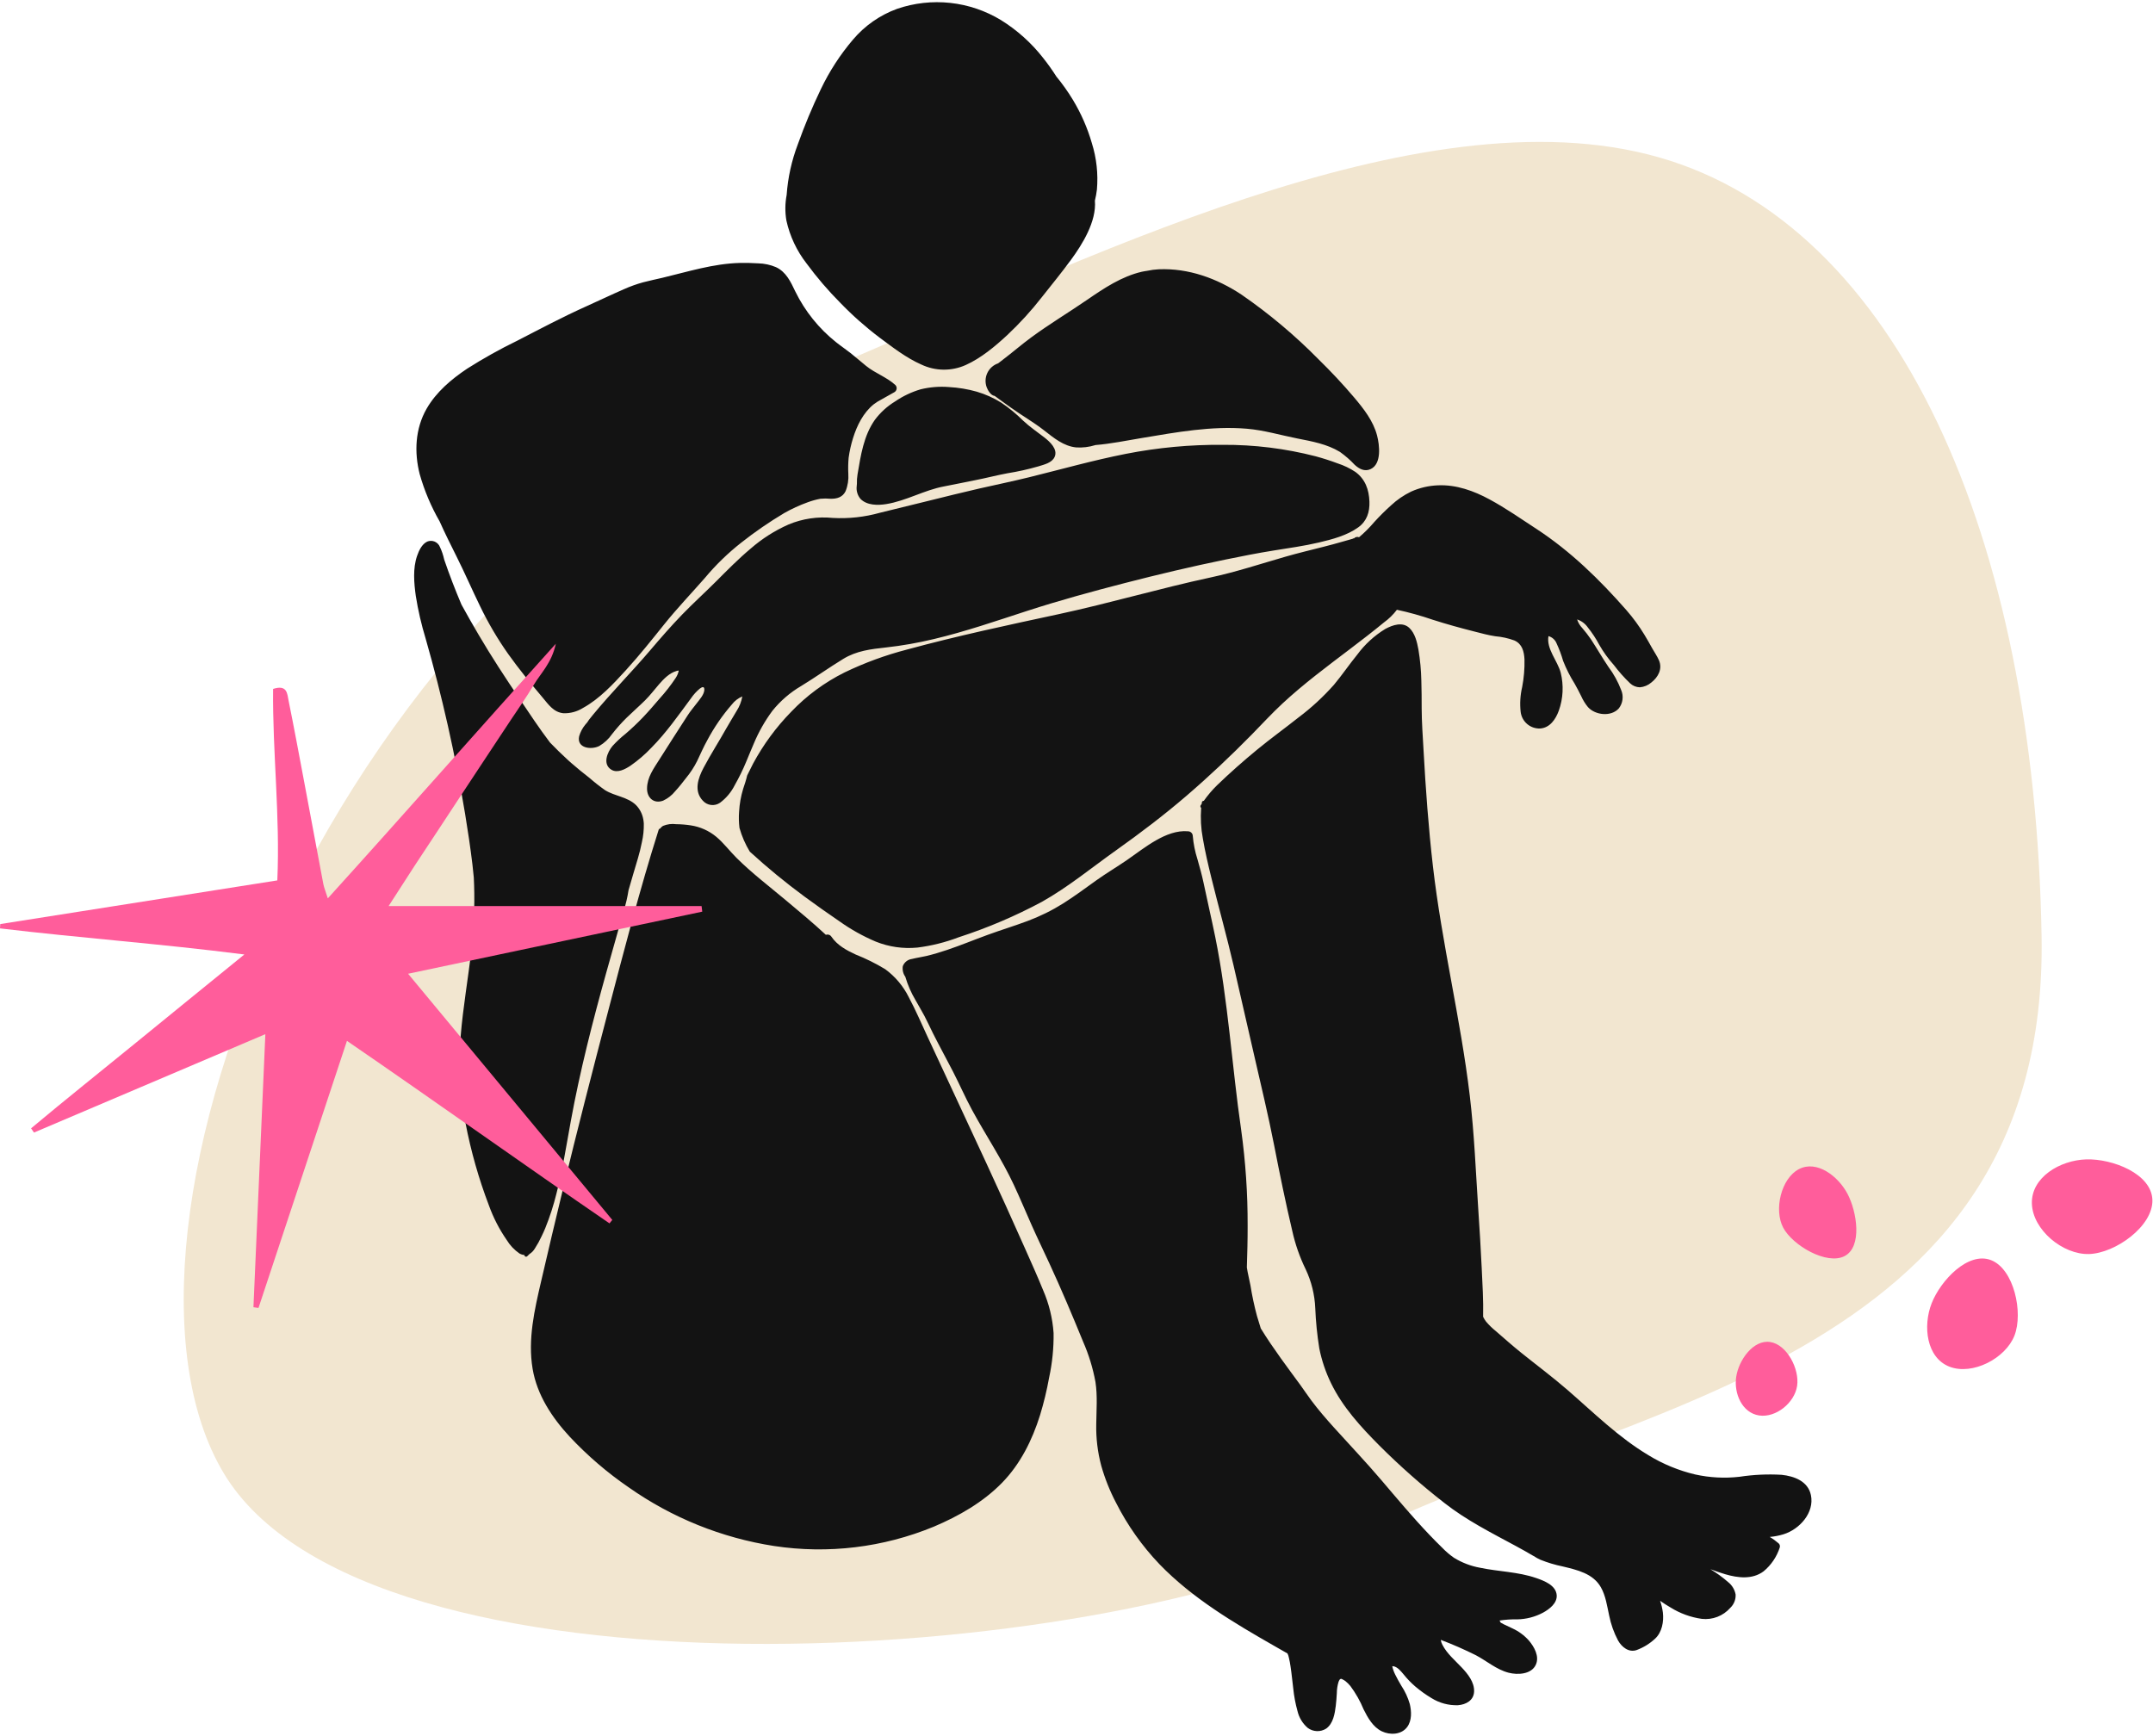 <?xml version="1.0" encoding="UTF-8"?> <svg xmlns="http://www.w3.org/2000/svg" width="547" height="441" viewBox="0 0 547 441" fill="none"> <g clip-path="url(#clip0_2333_7194)"> <path fill-rule="evenodd" clip-rule="evenodd" d="M518.693 237.894C520.545 346.95 411.693 356.594 344.933 390.328C278.173 424.062 93.165 434.851 56.855 374.347C20.545 313.843 83.664 146.889 210.097 93.76C273.314 67.195 360.454 22.626 421.368 39.947C482.282 57.268 516.97 136.482 518.693 237.894Z" fill="#F2E6D0"></path> <path fill-rule="evenodd" clip-rule="evenodd" d="M262.038 85.7C259.548 87.529 257.222 89.559 254.759 91.422C254.383 91.706 253.988 92.007 253.591 92.322C252.994 92.525 252.444 92.844 251.974 93.263C251.503 93.681 251.121 94.19 250.851 94.759C250.58 95.328 250.427 95.945 250.399 96.575C250.372 97.204 250.471 97.832 250.691 98.422C250.991 99.216 251.754 100.498 252.711 100.594C254.046 101.594 255.411 102.549 256.761 103.524C259.534 105.524 262.529 107.224 265.228 109.324C267.696 111.244 270.209 113.377 273.451 113.688C275.082 113.786 276.717 113.586 278.277 113.097L278.323 113.082C282.254 112.767 286.201 111.943 290.073 111.299C298.896 109.832 307.798 108.175 316.78 108.934C321.153 109.303 325.313 110.565 329.599 111.411C333.32 112.145 337.14 112.822 340.426 114.822C341.789 115.791 343.051 116.894 344.193 118.115C345.322 119.144 346.693 119.897 348.213 119.198C351.072 117.879 350.498 113.098 349.865 110.662C348.905 106.962 346.465 103.862 344.041 100.993C341.178 97.612 338.141 94.38 334.974 91.278C328.989 85.204 322.443 79.709 315.425 74.865C309.184 70.734 301.971 68.106 294.399 68.422C293.4 68.471 292.406 68.603 291.429 68.816C290.987 68.885 290.546 68.946 290.103 69.048C284.985 70.228 280.497 73.228 276.234 76.159C271.54 79.386 266.636 82.321 262.038 85.7ZM225.144 128.086C230.228 127.275 234.824 124.518 239.881 123.586C242.563 123.086 245.23 122.501 247.908 121.981C250.586 121.461 253.245 120.756 255.938 120.255C258.603 119.833 261.239 119.246 263.832 118.496C265.278 118.035 267.285 117.613 267.952 116.075C268.801 114.122 266.729 112.24 265.352 111.165C263.542 109.748 261.669 108.507 259.985 106.928C258.283 105.224 256.421 103.687 254.425 102.34C252.471 101.115 250.357 100.164 248.144 99.516C245.842 98.868 243.475 98.475 241.087 98.346C238.676 98.151 236.25 98.346 233.902 98.922C231.59 99.604 229.399 100.644 227.41 102.004C225.423 103.216 223.685 104.793 222.288 106.653C219.416 110.713 218.682 115.743 217.87 120.526C217.737 121.319 217.683 122.123 217.709 122.926C217.697 123.126 217.662 123.326 217.659 123.532C217.588 124.108 217.637 124.691 217.803 125.247C217.968 125.802 218.246 126.317 218.62 126.76C220.249 128.436 223.01 128.427 225.144 128.086ZM111.683 132.458C113.038 135.5 114.532 138.482 116.022 141.458C118.102 145.611 119.944 149.875 121.982 154.048C124.018 158.27 126.397 162.317 129.097 166.148C131.824 169.979 134.805 173.622 137.838 177.214C139.353 179.014 140.638 180.975 143.149 181.228C144.895 181.285 146.618 180.82 148.099 179.893C152.328 177.574 155.799 173.818 159.013 170.293C162.413 166.563 165.562 162.622 168.713 158.688C171.997 154.588 175.621 150.805 179.08 146.858C181.836 143.555 184.93 140.549 188.313 137.89C191.784 135.151 195.429 132.641 199.227 130.376C201.135 129.293 203.132 128.374 205.196 127.629C206.246 127.238 207.328 126.937 208.43 126.729C209.287 126.646 210.151 126.646 211.008 126.729C212.619 126.769 214.078 126.349 214.827 124.814C215.395 123.409 215.634 121.892 215.527 120.379C215.458 119.023 215.485 117.663 215.609 116.31C215.84 114.624 216.212 112.959 216.72 111.334C217.72 108.125 219.32 104.864 221.997 102.716C222.636 102.232 223.318 101.806 224.034 101.445C225.114 100.86 226.177 100.245 227.244 99.64C227.395 99.55 227.524 99.427 227.62 99.279C227.717 99.132 227.779 98.965 227.801 98.79C227.824 98.616 227.806 98.438 227.75 98.271C227.694 98.104 227.601 97.952 227.478 97.826C225.278 95.819 222.369 94.854 220.056 92.986C218.72 91.908 217.435 90.77 216.088 89.705C214.893 88.762 213.625 87.919 212.437 86.967C208.057 83.486 204.509 79.072 202.051 74.046C200.897 71.623 199.724 69.07 197.139 67.878C195.715 67.276 194.19 66.948 192.645 66.913C191.104 66.826 189.545 66.77 188.002 66.808C181.23 66.976 174.815 69.029 168.288 70.585C166.646 70.977 164.988 71.305 163.358 71.741C161.71 72.199 160.098 72.778 158.537 73.475C155.325 74.875 152.161 76.394 148.966 77.829C143.016 80.5 137.266 83.55 131.476 86.537C127.082 88.672 122.812 91.054 118.688 93.671C114.664 96.362 110.813 99.619 108.379 103.865C105.479 108.931 105.209 114.922 106.634 120.494C107.821 124.674 109.517 128.692 111.683 132.458ZM184.522 185.087C182.648 188.437 180.569 191.655 178.77 195.05C177.37 197.685 176.201 200.993 178.582 203.465C179.121 204.061 179.858 204.442 180.656 204.536C181.455 204.631 182.26 204.433 182.924 203.979C184.505 202.799 185.789 201.264 186.673 199.499C187.761 197.586 188.729 195.607 189.573 193.573C189.936 192.724 190.289 191.872 190.634 191.016C191.02 190.066 191.141 189.767 191.534 188.888C192.762 185.952 194.34 183.174 196.234 180.616C198.264 178.09 200.738 175.955 203.534 174.316C207.167 172.101 210.634 169.623 214.262 167.407C217.599 165.37 221.262 164.927 225.069 164.517C229.186 164.06 233.27 163.343 237.297 162.371C245.343 160.461 253.164 157.751 261.022 155.203C269.157 152.565 277.402 150.311 285.682 148.172C294.173 145.979 302.708 143.953 311.3 142.189C315.383 141.349 319.478 140.538 323.6 139.879C327.43 139.265 331.28 138.736 335.06 137.848C338.426 137.058 342.233 136.057 345.073 134.001C347.29 132.401 348.019 130.09 347.921 127.432C347.809 124.415 346.87 121.756 344.368 119.919C342.967 118.989 341.445 118.256 339.844 117.739C338.02 117.053 336.161 116.46 334.281 115.947C326.569 113.96 318.633 112.978 310.669 113.026C302.408 112.958 294.162 113.725 286.056 115.316C277.768 116.949 269.634 119.249 261.437 121.271C257.243 122.306 253.015 123.171 248.804 124.131C244.523 125.107 240.266 126.182 236.004 127.231C231.861 128.255 227.716 129.273 223.57 130.285C219.675 131.38 215.627 131.825 211.588 131.602C207.754 131.211 203.883 131.785 200.329 133.273C196.833 134.82 193.59 136.886 190.711 139.4C187.625 141.985 184.8 144.857 181.961 147.7C179.094 150.575 176.073 153.294 173.254 156.214C170.454 159.114 167.812 162.154 165.202 165.221C160.475 170.776 155.317 175.969 150.679 181.592C150.326 182.02 149.979 182.452 149.636 182.892C149.374 183.342 149.059 183.758 148.698 184.131C147.988 184.995 147.459 185.993 147.143 187.065C146.46 190.105 150.188 190.594 152.25 189.555C153.537 188.795 154.645 187.765 155.497 186.535C156.628 185.08 157.853 183.701 159.165 182.405C160.717 180.89 162.355 179.466 163.897 177.942C165.181 176.672 166.257 175.224 167.442 173.866C168.627 172.508 170.076 170.996 171.876 170.494C172.051 170.429 172.235 170.392 172.422 170.386C172.429 170.439 172.426 170.491 172.413 170.542C172.268 171.161 172.013 171.749 171.66 172.277C170.448 174.097 169.103 175.823 167.634 177.441C166.218 179.085 164.814 180.741 163.31 182.311C161.917 183.762 160.452 185.15 158.924 186.459C157.75 187.392 156.653 188.416 155.641 189.521C154.302 191.1 153.007 194.176 155.341 195.584C156.89 196.517 158.841 195.441 160.16 194.573C162.089 193.236 163.874 191.703 165.488 189.998C169.288 186.157 172.358 181.753 175.562 177.425C176.188 176.507 176.939 175.681 177.792 174.968C178.405 174.502 179.03 174.309 178.941 175.378C178.841 176.561 177.678 177.813 177.002 178.713C176.241 179.726 175.402 180.684 174.72 181.753C172.32 185.498 169.882 189.22 167.52 192.989C166.071 195.301 164.426 197.481 164.39 200.318C164.36 202.679 166.083 204.318 168.473 203.44C169.675 202.883 170.732 202.054 171.56 201.019C172.56 199.938 173.46 198.772 174.36 197.613C175.425 196.316 176.344 194.905 177.101 193.406C177.965 191.601 178.743 189.781 179.724 188.033C181.449 184.797 183.534 181.766 185.941 178.998C186.633 178.099 187.547 177.395 188.595 176.957C188.367 178.271 187.875 179.524 187.149 180.642C186.293 182.138 185.359 183.582 184.522 185.087ZM345.292 136.505C345.054 136.407 344.789 136.391 344.541 136.461C344.293 136.531 344.076 136.683 343.925 136.891C344.139 136.6 343.875 136.822 343.67 136.891C343.403 136.991 343.125 137.055 342.851 137.129C342.234 137.295 341.62 137.473 341.006 137.652C339.411 138.117 337.806 138.542 336.194 138.952C333.027 139.761 329.846 140.514 326.705 141.417C320.349 143.244 314.076 145.326 307.605 146.717C294.658 149.5 281.95 153.261 269.005 156.047C256.1 158.823 243.142 161.577 230.405 165.053C224.959 166.466 219.665 168.407 214.597 170.848C209.514 173.373 204.911 176.766 200.997 180.874C197.182 184.779 193.934 189.198 191.346 194.003C190.824 195.003 190.33 196.022 189.828 197.035C189.571 198.195 189.175 199.32 188.802 200.462C188.229 202.349 187.884 204.298 187.774 206.267C187.674 207.634 187.708 209.007 187.874 210.367C188.472 212.485 189.354 214.512 190.496 216.392C194.932 220.449 199.579 224.267 204.419 227.831C207.323 229.965 210.265 232.046 213.247 234.076C216.139 236.139 219.249 237.878 222.521 239.263C225.869 240.604 229.49 241.12 233.08 240.769C236.668 240.319 240.19 239.44 243.57 238.151C250.872 235.783 257.948 232.768 264.715 229.143C271.407 225.375 277.333 220.476 283.573 216.043C289.734 211.664 295.731 207.114 301.465 202.187C307.199 197.26 312.716 192.05 318.021 186.651C320.621 184 323.133 181.256 325.86 178.726C328.548 176.232 331.371 173.886 334.247 171.612C339.997 167.067 345.97 162.812 351.625 158.145C352.871 157.244 353.976 156.162 354.903 154.934C357.99 155.598 361.034 156.446 364.02 157.474C367.52 158.595 371.042 159.563 374.602 160.466C376.355 160.91 378.102 161.399 379.895 161.666C381.558 161.803 383.194 162.164 384.76 162.739C386.73 163.618 387.21 165.532 387.316 167.539C387.372 169.898 387.174 172.257 386.727 174.573C386.24 176.636 386.11 178.767 386.344 180.873C386.483 182.064 387.064 183.159 387.971 183.943C388.878 184.727 390.046 185.142 391.244 185.107C393.772 184.964 395.244 182.753 396.033 180.587C397.146 177.478 397.313 174.109 396.513 170.904C395.713 167.891 392.832 164.875 393.413 161.631C393.88 161.761 394.311 161.997 394.67 162.323C395.03 162.648 395.308 163.053 395.483 163.505C396.144 164.93 396.694 166.403 397.128 167.912C397.916 169.923 398.892 171.855 400.042 173.683C400.642 174.728 401.183 175.783 401.718 176.864C402.167 177.88 402.753 178.829 403.459 179.686C405.315 181.735 409.325 182.178 411.273 180.009C411.783 179.358 412.109 178.582 412.217 177.762C412.325 176.942 412.212 176.108 411.889 175.346C411.081 173.227 409.981 171.23 408.619 169.416C407.077 167.139 405.724 164.752 404.213 162.456C403.531 161.461 402.794 160.504 402.005 159.59C401.403 158.968 400.952 158.215 400.688 157.39C401.799 157.758 402.759 158.478 403.424 159.441C404.518 160.804 405.481 162.267 406.299 163.81C407.353 165.661 408.602 167.394 410.023 168.98C411.272 170.634 412.651 172.185 414.146 173.62C414.822 174.255 415.709 174.618 416.637 174.637C417.707 174.546 418.721 174.121 419.537 173.423C421.293 172.054 422.424 169.952 421.479 167.77C421.014 166.697 420.316 165.718 419.748 164.696C419.111 163.547 418.468 162.396 417.783 161.277C416.433 159.057 414.894 156.957 413.183 155.001C406.423 147.293 399.026 140.066 390.413 134.429C386.486 131.858 382.583 129.137 378.453 126.898C374.431 124.718 370.002 123.118 365.362 123.314C363.002 123.4 360.68 123.94 358.525 124.906C356.643 125.816 354.91 127.005 353.384 128.433C351.891 129.775 350.467 131.193 349.119 132.679C347.949 134.058 346.668 135.338 345.287 136.505H345.292ZM204.933 66.961C207.521 70.476 210.364 73.796 213.44 76.893C216.561 80.129 219.932 83.114 223.522 85.821C226.822 88.273 230.264 90.948 234.045 92.611C235.807 93.453 237.731 93.901 239.684 93.925C241.636 93.948 243.571 93.547 245.353 92.749C249.253 90.994 252.794 88.028 255.908 85.142C259.093 82.149 262.042 78.914 264.728 75.465C267.202 72.334 269.741 69.234 272.101 66.015C274.971 62.102 278.621 56.269 278.175 50.972C278.403 50.05 278.574 49.115 278.687 48.172C279.033 44.185 278.594 40.169 277.395 36.35C276.279 32.497 274.662 28.807 272.587 25.373C271.33 23.294 269.923 21.31 268.377 19.436C267.332 17.785 266.197 16.192 264.977 14.665C262.011 10.882 258.405 7.648 254.322 5.111C250.399 2.725 245.999 1.231 241.434 0.737C236.869 0.242 232.251 0.759 227.908 2.25C223.557 3.838 219.697 6.533 216.708 10.07C213.455 13.894 210.712 18.124 208.548 22.654C206.351 27.228 204.396 31.914 202.692 36.692C201.126 40.809 200.172 45.133 199.861 49.526C199.447 51.675 199.424 53.882 199.795 56.038C200.672 60.017 202.427 63.749 204.933 66.961ZM390.279 400.961C385.667 399.361 380.706 399.343 375.962 398.336C373.632 397.908 371.403 397.05 369.387 395.806C368.311 395.051 367.31 394.194 366.399 393.246C365.301 392.18 364.224 391.092 363.17 389.982C358.907 385.512 354.943 380.773 350.943 376.072C347.038 371.482 342.889 367.132 338.855 362.658C336.867 360.453 334.925 358.199 333.145 355.821C332.192 354.548 331.323 353.216 330.386 351.932C328.749 349.689 327.086 347.468 325.47 345.209C323.68 342.702 321.926 340.161 320.318 337.532C319.977 336.474 319.656 335.41 319.347 334.358C318.66 331.799 318.108 329.205 317.692 326.587C317.419 325.114 317.007 323.587 316.78 322.052C316.892 318.49 316.992 314.937 316.98 311.372C317.002 303.267 316.455 295.169 315.342 287.14C312.967 270.812 312.042 254.281 308.752 238.087C307.819 233.493 306.745 228.928 305.787 224.34C305.361 222.301 304.794 220.313 304.225 218.31C303.609 216.393 303.213 214.411 303.042 212.404C303.033 212.094 302.905 211.8 302.685 211.58C302.466 211.361 302.171 211.234 301.861 211.225C298.978 210.964 296.171 212.119 293.715 213.514C291.164 214.964 288.848 216.775 286.442 218.443C283.847 220.243 281.125 221.837 278.552 223.674C275.789 225.647 273.068 227.684 270.197 229.5C267.305 231.32 264.235 232.838 261.033 234.03C257.703 235.279 254.296 236.306 250.956 237.53C247.509 238.787 244.117 240.191 240.638 241.363C238.883 241.956 237.107 242.492 235.303 242.918C234.103 243.201 232.879 243.359 231.689 243.664C231.172 243.729 230.682 243.934 230.274 244.257C229.865 244.58 229.552 245.009 229.369 245.496C229.221 246.444 229.45 247.411 230.008 248.191C230.623 250.275 231.497 252.274 232.608 254.14C233.353 255.477 234.146 256.787 234.866 258.14C235.63 259.573 236.287 261.06 237.015 262.511C238.673 265.818 240.469 269.054 242.157 272.346C243.801 275.551 245.236 278.852 246.957 282.022C250.432 288.438 254.516 294.486 257.602 301.112C259.154 304.444 260.572 307.835 262.061 311.194C263.527 314.503 265.109 317.759 266.626 321.044C269.644 327.575 272.443 334.212 275.162 340.872C276.612 344.164 277.671 347.614 278.318 351.151C278.861 354.679 278.56 358.284 278.518 361.835C278.44 365.401 278.865 368.959 279.782 372.405C280.706 375.667 281.965 378.824 283.539 381.826C286.436 387.551 290.159 392.818 294.589 397.458C302.954 406.108 313.436 412.321 323.811 418.248L327.102 420.127C327.267 420.457 327.385 420.808 327.451 421.17C327.63 421.907 327.772 422.652 327.876 423.402C328.157 425.202 328.328 427.142 328.567 429.016C328.762 430.959 329.124 432.881 329.647 434.762C330.037 436.426 330.945 437.922 332.241 439.035C332.913 439.541 333.723 439.829 334.563 439.861C335.402 439.894 336.232 439.669 336.941 439.216C338.731 437.93 339.128 435.424 339.378 433.392C339.51 432.328 339.578 431.258 339.641 430.192C339.649 429.244 339.79 428.302 340.06 427.392C340.127 427.188 340.222 426.994 340.341 426.814C340.373 426.738 340.431 426.676 340.506 426.639C340.525 426.625 340.736 426.569 340.606 426.592C340.672 426.569 340.742 426.563 340.811 426.576C340.879 426.588 340.943 426.619 340.997 426.663C341.281 426.798 341.552 426.958 341.808 427.14C342.273 427.515 342.699 427.935 343.079 428.395C344.445 430.228 345.576 432.225 346.444 434.34C347.495 436.454 348.835 438.831 351.056 439.903C353.151 440.915 356.056 440.803 357.523 438.803C358.729 437.164 358.623 434.864 358.18 432.98C357.698 431.308 356.96 429.719 355.994 428.271C355.467 427.371 354.949 426.471 354.494 425.538C354.317 425.187 354.161 424.826 354.026 424.457C353.955 424.257 353.89 424.065 353.837 423.865C353.808 423.755 353.783 423.645 353.76 423.534C353.76 423.514 353.76 423.519 353.754 423.507C353.748 423.495 353.754 423.489 353.747 423.44C353.745 423.415 353.745 423.39 353.747 423.364C353.826 423.361 353.905 423.364 353.984 423.372C355.077 423.534 355.984 424.708 356.66 425.512C357.522 426.581 358.476 427.571 359.513 428.471C360.822 429.591 362.224 430.597 363.704 431.479C365.71 432.728 368.042 433.354 370.404 433.279C372.437 433.13 374.421 432.069 374.515 429.814C374.615 427.429 372.92 425.336 371.381 423.702C369.666 421.882 367.614 420.177 366.461 417.918C366.256 417.528 366.115 417.107 366.044 416.671C369.083 417.821 372.062 419.125 374.969 420.577C377.749 422.045 380.205 424.234 383.31 425.029C385.586 425.61 389.102 425.458 390.21 422.965C391.158 420.827 389.784 418.44 388.422 416.829C387.266 415.532 385.853 414.49 384.272 413.768C383.528 413.403 382.772 413.068 382.026 412.702C381.762 412.571 381.507 412.423 381.248 412.28C381.196 412.089 381.099 411.912 380.965 411.765C382.44 411.535 383.934 411.434 385.427 411.465C387.736 411.431 390.004 410.845 392.04 409.754C393.64 408.877 395.655 407.362 395.502 405.305C395.304 402.784 392.296 401.658 390.279 400.957V400.961ZM460.085 379.876C459.344 376.36 455.855 375.076 452.661 374.736C449.078 374.526 445.482 374.694 441.934 375.236C438.178 375.662 434.378 375.463 430.687 374.648C426.504 373.658 422.504 372.01 418.836 369.768C411.247 365.237 404.936 358.986 398.302 353.224C394.491 349.912 390.444 346.906 386.511 343.742C384.297 341.961 382.175 340.085 380.033 338.219C379.123 337.488 378.286 336.672 377.533 335.78C377.248 335.405 377.004 335.001 376.806 334.573C376.906 330.427 376.637 326.232 376.445 322.106C376.22 317.246 375.915 312.391 375.592 307.536C374.947 297.83 374.573 288.065 373.419 278.402C371.082 258.85 366.314 239.684 364.056 220.116C362.922 210.286 362.212 200.416 361.666 190.535C361.472 187.035 361.21 183.514 361.195 180.003C361.185 177.667 361.195 175.331 361.112 172.995C361.059 170.338 360.813 167.688 360.374 165.066C360.031 163.187 359.522 160.952 358.087 159.575C356.354 157.912 353.817 158.806 351.966 159.802C349.185 161.496 346.761 163.716 344.829 166.337C342.787 168.837 340.974 171.531 338.899 174.009C336.19 177.066 333.179 179.842 329.913 182.293C326.444 185.043 322.85 187.636 319.429 190.449C315.919 193.334 312.467 196.382 309.198 199.537C307.959 200.754 306.834 202.08 305.834 203.499C305.726 203.483 305.617 203.51 305.529 203.574C305.441 203.638 305.382 203.734 305.364 203.841C305.339 203.979 305.325 204.119 305.304 204.258C305.224 204.374 305.14 204.488 305.061 204.605C304.99 204.709 304.962 204.836 304.983 204.96C305.005 205.084 305.074 205.195 305.176 205.268C304.974 207.883 305.119 210.512 305.606 213.088C306.174 216.423 306.952 219.736 307.761 223.02C309.602 230.499 311.688 237.903 313.426 245.41C315.184 253.002 316.925 260.598 318.65 268.197C320.384 275.797 322.225 283.369 323.716 291.02C325.13 298.28 326.616 305.539 328.316 312.739C329.062 316.127 330.209 319.413 331.733 322.529C333.192 325.622 334.018 328.976 334.161 332.393C334.301 335.82 334.644 339.236 335.189 342.622C335.803 345.69 336.808 348.665 338.18 351.476C341.117 357.529 345.726 362.544 350.427 367.276C355.639 372.489 361.169 377.374 366.986 381.902C372.561 386.277 378.818 389.424 385.028 392.778C386.559 393.604 388.078 394.452 389.575 395.339C389.601 395.354 389.63 395.357 389.657 395.37C390.191 395.729 390.754 396.043 391.34 396.308C393.184 397.051 395.092 397.624 397.04 398.02C400.668 398.898 404.724 399.797 406.716 403.293C407.961 405.478 408.295 408.053 408.828 410.472C409.268 412.697 410.032 414.845 411.096 416.847C412.029 418.496 413.804 419.947 415.796 419.268C417.538 418.624 419.136 417.64 420.496 416.374C422.26 414.75 422.742 412.029 422.481 409.749C422.352 408.727 422.114 407.721 421.769 406.749C422.639 407.349 423.527 407.93 424.442 408.458C426.851 409.958 429.548 410.938 432.358 411.336C433.703 411.489 435.066 411.313 436.329 410.825C437.592 410.336 438.718 409.549 439.611 408.53C440.066 408.097 440.422 407.57 440.655 406.987C440.887 406.403 440.991 405.776 440.96 405.148C440.731 403.911 440.063 402.797 439.078 402.013C437.67 400.781 436.153 399.678 434.546 398.718C435.795 399.175 437.046 399.626 438.323 399.999C441.538 400.94 445.188 401.389 448.052 399.269C449.98 397.679 451.412 395.57 452.177 393.19C452.229 393.012 452.232 392.823 452.184 392.643C452.137 392.464 452.041 392.301 451.908 392.171C451.201 391.552 450.437 391 449.628 390.522C450.817 390.419 451.993 390.191 453.135 389.843C457.199 388.579 461.031 384.368 460.085 379.872V379.876ZM135.939 317.147C136.561 316.189 137.113 315.186 137.59 314.147C137.927 313.464 138.24 312.763 138.538 312.047C139.691 309.191 140.64 306.256 141.376 303.264C142.938 297.212 143.897 291.03 145.017 284.888C147.343 272.136 150.569 259.565 154.044 247.088C155.025 243.566 156.017 240.047 157.021 236.53L158.479 231.39C159.01 229.689 159.414 227.951 159.688 226.19C160.082 224.836 160.476 223.482 160.87 222.128C161.656 219.437 162.551 216.77 163.075 214.011C163.437 212.452 163.602 210.854 163.568 209.254C163.546 208.885 163.5 208.518 163.431 208.154C163.193 206.805 162.555 205.559 161.6 204.577C159.469 202.477 156.236 202.32 153.762 200.797C152.369 199.821 151.03 198.771 149.75 197.65C148.175 196.422 146.614 195.173 145.115 193.85C144.844 193.612 144.575 193.37 144.307 193.126C142.735 191.69 141.211 190.205 139.735 188.669C137.014 185.083 134.524 181.298 132.014 177.585C128.397 172.235 124.851 166.828 121.583 161.257C120.102 158.734 118.643 156.191 117.239 153.618C115.639 149.86 114.177 146.047 112.852 142.178C112.615 141.078 112.253 140.007 111.774 138.988C111.654 138.682 111.474 138.403 111.244 138.167C111.015 137.932 110.74 137.745 110.437 137.617C110.134 137.49 109.808 137.424 109.479 137.425C109.15 137.426 108.825 137.493 108.522 137.621C107.184 138.267 106.422 139.921 105.965 141.249C104.86 144.449 105.181 148.125 105.638 151.413C106.223 155.096 107.063 158.733 108.151 162.299C112.335 176.933 115.68 191.795 118.168 206.81C118.868 211.056 119.507 215.318 120.021 219.59C120.155 220.703 120.275 221.828 120.373 222.957C120.511 225.665 120.544 228.372 120.473 231.077C120.44 231.484 120.405 231.892 120.357 232.297C120.343 232.406 120.367 232.516 120.423 232.61C120.309 235.544 120.087 238.471 119.757 241.391C118.933 248.701 117.632 255.954 117.039 263.291C116.446 270.68 116.863 278.115 118.277 285.391C119.644 292.521 121.634 299.517 124.222 306.299C125.336 309.398 126.849 312.338 128.722 315.046C129.551 316.415 130.661 317.591 131.979 318.499C132.365 318.714 132.792 318.847 133.232 318.89C133.232 318.972 133.255 319.051 133.298 319.12C133.342 319.188 133.404 319.243 133.478 319.277C133.552 319.311 133.634 319.323 133.714 319.312C133.795 319.3 133.87 319.266 133.932 319.213C134.132 319.032 134.319 318.842 134.506 318.651C135.103 318.279 135.596 317.762 135.939 317.147ZM264.999 327.779C263.562 324.23 261.978 320.736 260.427 317.235C254.049 302.835 247.368 288.575 240.721 274.3L235.652 263.414C234.093 260.067 232.639 256.643 230.893 253.387C229.498 250.569 227.445 248.128 224.909 246.269C222.512 244.813 219.996 243.563 217.388 242.533C215.053 241.454 212.698 240.175 211.226 237.993C211.079 237.769 210.861 237.601 210.607 237.517C210.352 237.434 210.077 237.439 209.826 237.532C206.502 234.437 202.991 231.539 199.508 228.623C195.342 225.136 190.957 221.794 187.108 217.96C185.36 216.221 183.874 214.204 181.977 212.618C180.121 211.078 177.88 210.075 175.495 209.718C174.267 209.528 173.026 209.428 171.784 209.418C170.652 209.265 169.5 209.416 168.445 209.853C168.158 210.026 167.91 210.256 167.716 210.528C167.625 210.543 167.541 210.583 167.473 210.644C167.404 210.706 167.355 210.785 167.331 210.873C162.552 225.967 158.59 241.318 154.583 256.631C150.589 271.891 146.647 287.162 142.942 302.495C141.09 310.162 139.274 317.837 137.494 325.519C135.8 332.8 134.054 340.327 135.321 347.819C136.436 354.419 140.212 360.142 144.682 364.991C149.219 369.841 154.272 374.182 159.75 377.936C170.744 385.67 183.374 390.764 196.658 392.821C210.374 394.903 224.397 393.209 237.223 387.921C243.545 385.254 249.766 381.703 254.586 376.76C259.25 371.979 262.258 365.91 264.233 359.591C265.193 356.452 265.965 353.257 266.545 350.025C267.349 346.314 267.73 342.523 267.68 338.725C267.42 334.95 266.513 331.248 264.999 327.779Z" fill="#131313"></path> <path fill-rule="evenodd" clip-rule="evenodd" d="M98.729 230.227H178.247C178.304 230.7 178.363 231.17 178.421 231.641L103.682 247.421C121.39 268.769 138.476 289.371 155.563 309.97C155.324 310.263 155.086 310.558 154.848 310.851C132.677 295.659 110.815 280.017 88.148 264.475C80.515 287.519 73.094 309.928 65.674 332.335L64.391 332.155C65.384 309.395 66.378 286.636 67.418 262.77L8.636 287.77C8.39 287.414 8.143 287.057 7.896 286.699C16.573 279.422 25.452 272.368 34.223 265.199C43.136 257.912 52.082 250.661 62.083 242.523C40.541 239.772 20.205 238.314 0 235.895C0.021 235.531 0.043 235.164 0.066 234.795C23.337 231.126 46.609 227.458 70.456 223.701C71.19 207.322 69.223 191.101 69.383 175.051C72.988 173.872 72.971 176.294 73.316 178.001C74.695 184.825 75.966 191.671 77.253 198.512C78.891 207.204 80.495 215.9 82.141 224.589C82.313 225.489 82.682 226.351 83.285 228.265C102.76 206.775 121.385 185.545 141.216 163.565C140.149 168.52 137.375 171.044 135.593 174.056C133.767 177.14 131.674 180.072 129.693 183.067C127.61 186.221 125.525 189.374 123.439 192.525C121.458 195.521 119.481 198.518 117.506 201.516C115.428 204.672 113.351 207.828 111.276 210.986C109.299 213.986 107.303 216.969 105.342 219.975C103.313 223.085 101.314 226.221 98.729 230.227Z" fill="#FF5D9B"></path> <path fill-rule="evenodd" clip-rule="evenodd" d="M516.229 305.831C516.434 312.496 524.089 318.845 530.766 318.639C537.443 318.433 547.053 311.553 546.847 304.889C546.641 298.225 536.703 294.382 530.026 294.589C523.349 294.796 516.022 299.166 516.229 305.831ZM457.029 297.069C452.495 299.45 450.657 307.399 453.041 311.925C455.425 316.451 464.126 321.531 468.661 319.151C473.196 316.771 471.773 307.87 469.389 303.345C467.005 298.82 461.568 294.689 457.033 297.069H457.029ZM495.285 347.261C501.118 349.53 509.528 345.178 511.801 339.36C514.074 333.542 511.689 322.46 505.856 320.191C500.023 317.922 493.031 325.354 490.756 331.177C488.481 337 489.456 344.993 495.289 347.261H495.285ZM446.924 359.655C451.208 360.298 455.938 356.432 456.582 352.155C457.226 347.878 454.019 341.633 449.735 340.99C445.451 340.347 441.753 345.56 441.109 349.836C440.465 354.112 442.644 359.013 446.928 359.655H446.924Z" fill="#FF5D9B"></path> </g> <defs> <clipPath id="clip0_2333_7194"> <rect width="547" height="441" fill="white"></rect> </clipPath> </defs> </svg> 